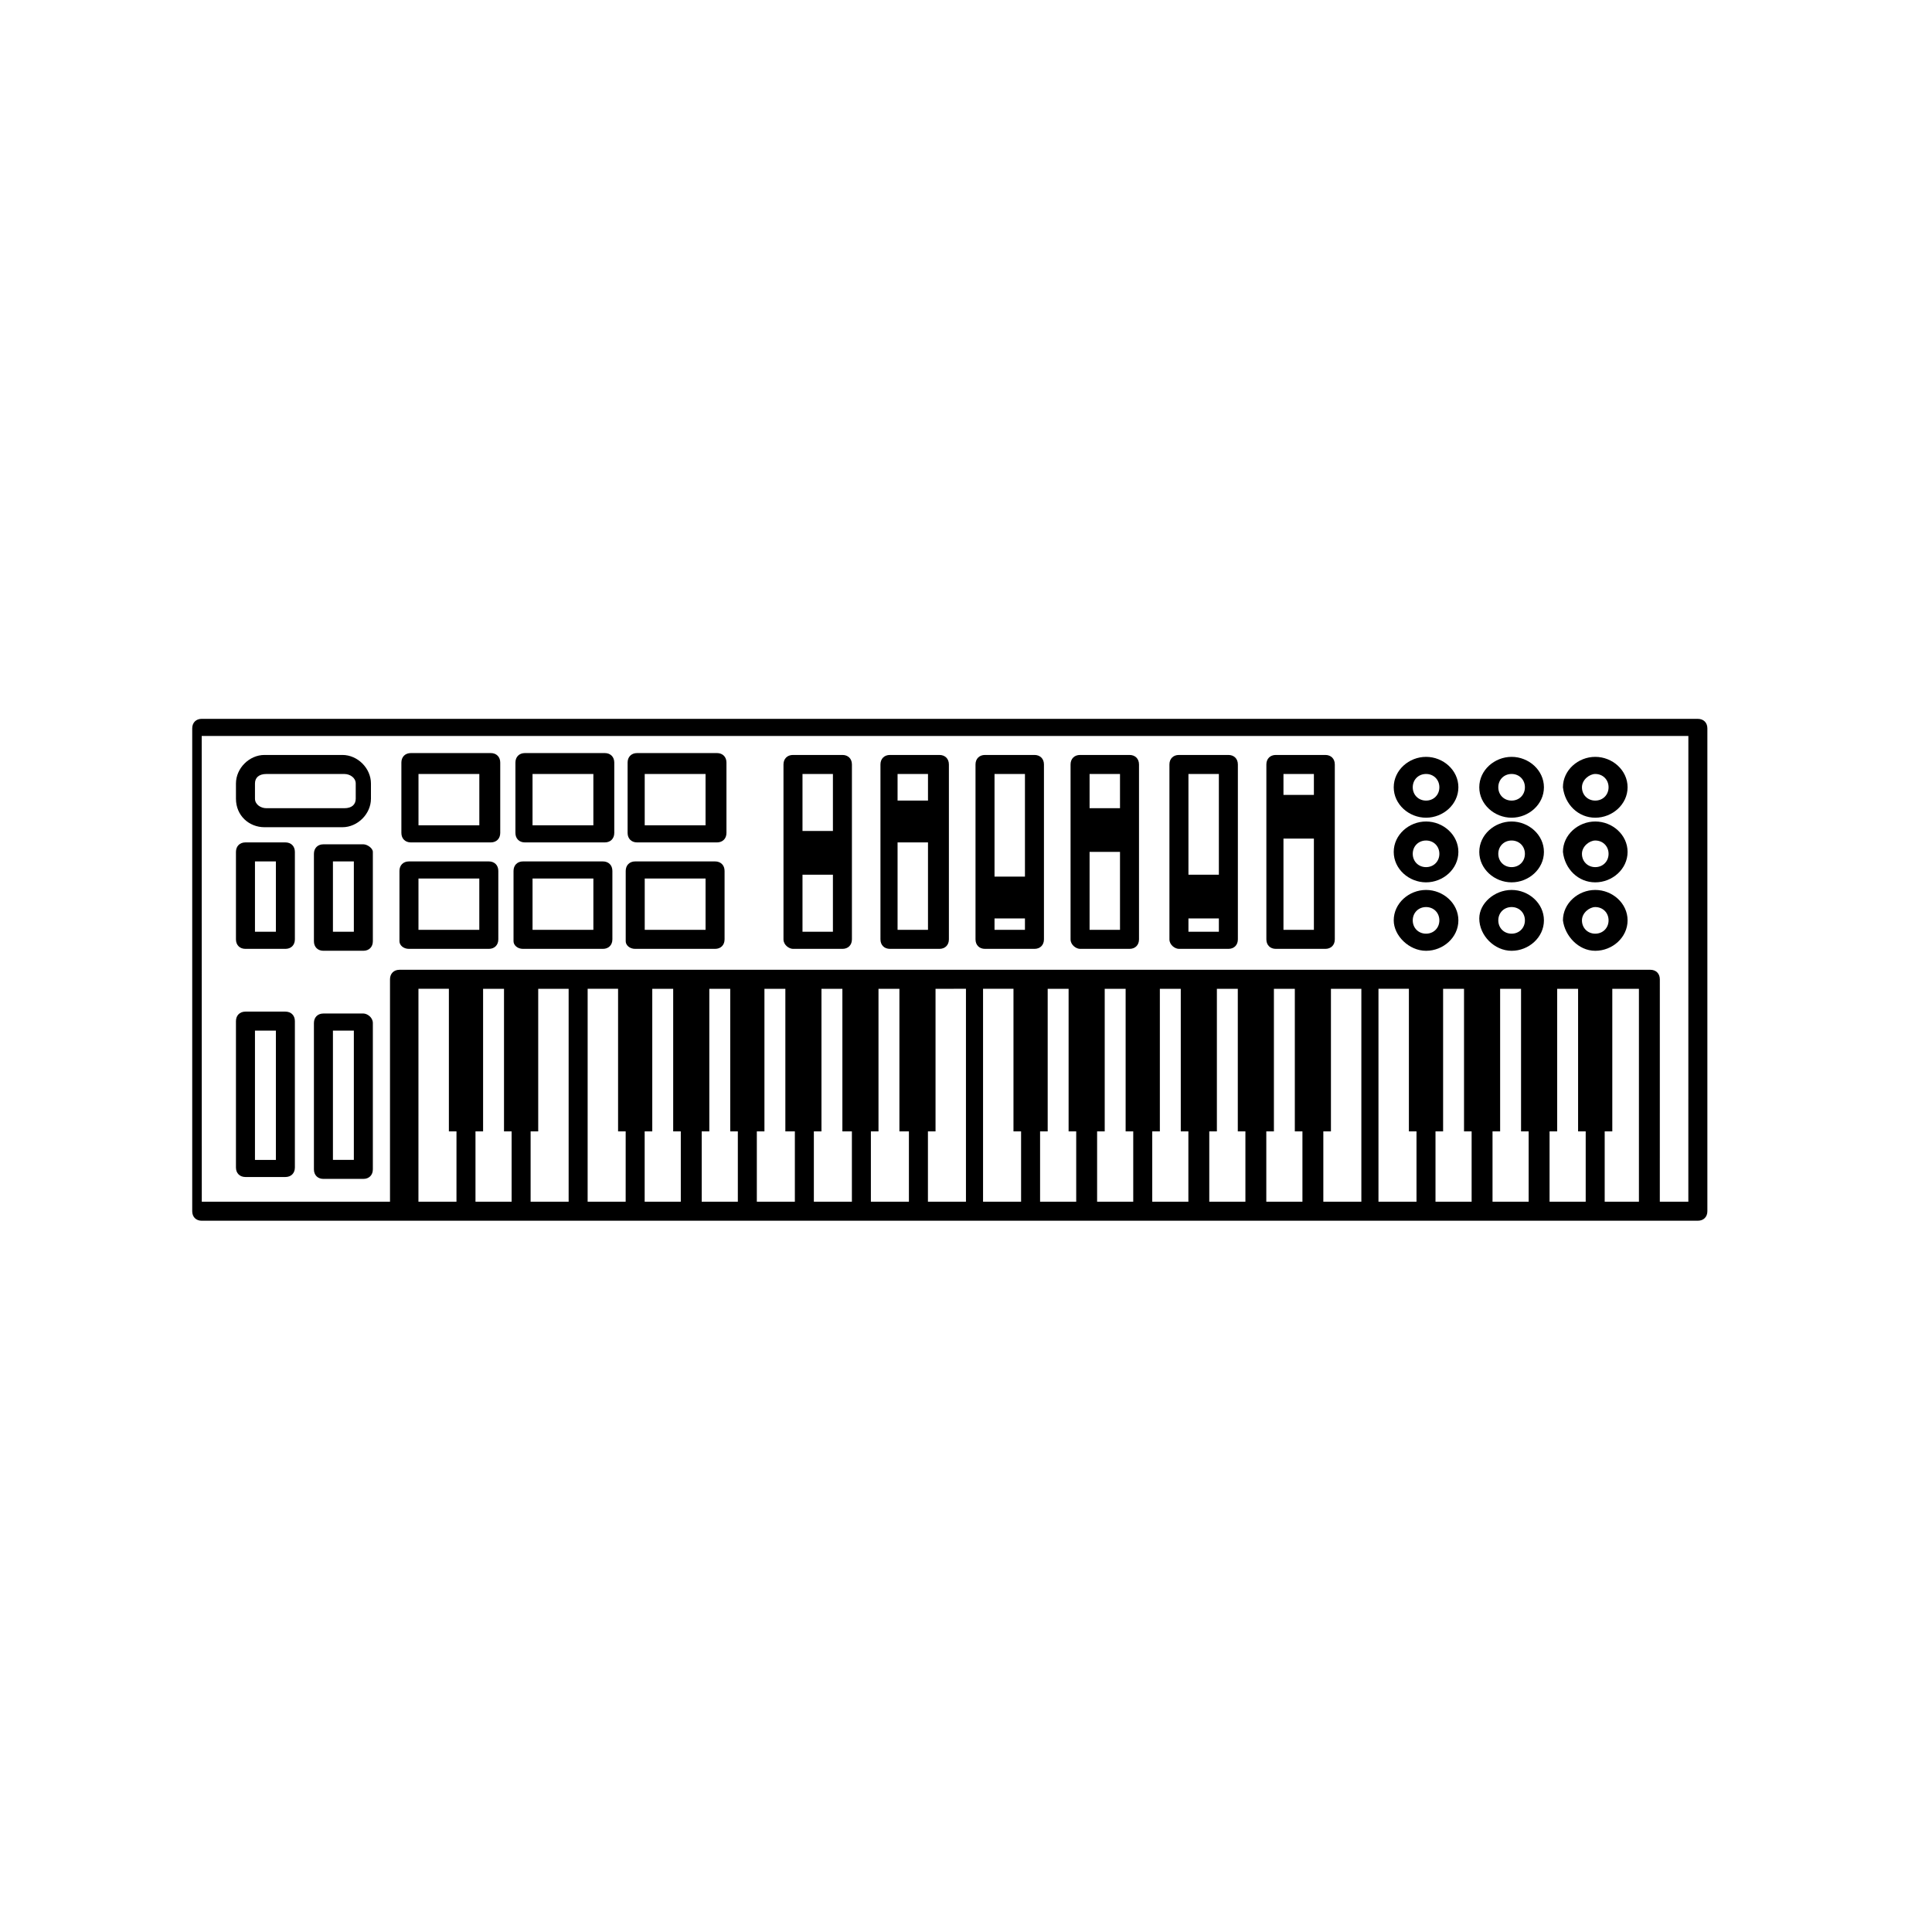 <?xml version="1.0" encoding="UTF-8"?>
<!-- Uploaded to: ICON Repo, www.iconrepo.com, Generator: ICON Repo Mixer Tools -->
<svg fill="#000000" width="800px" height="800px" version="1.1" viewBox="144 144 512 512" xmlns="http://www.w3.org/2000/svg">
 <g>
  <path d="m593.96 334.5h-396.5c-1.512 0-2.519 1.008-2.519 2.519v127.97c0 1.512 1.008 2.519 2.519 2.519h372.29l11.609-0.004h12.594c1.512 0 2.519-1.008 2.519-2.519v-127.96c0-1.512-1.008-2.519-2.519-2.519zm-328.99 127.97h-10.078l0.004-56.43h8.062v37.785h2.016zm15.117 0h-10.078v-18.641h2.016v-37.785h5.543v37.785h2.016v18.641zm14.609 0h-10.078v-18.641h2.016v-37.785h8.062zm15.113 0h-10.078l0.004-56.43h8.062v37.785h2.016zm15.113 0h-10.078v-18.641h2.016v-37.785h5.543v37.785h2.016v18.641zm15.117 0h-10.078v-18.641h2.016v-37.785h5.543v37.785h2.016v18.641zm14.609 0h-10.078v-18.641h2.016v-37.785h5.543v37.785l2.519-0.004zm15.113 0h-10.078v-18.641h2.016v-37.785h5.543v37.785l2.519-0.004zm15.113 0h-10.078v-18.641h2.016v-37.785h5.543v37.785l2.519-0.004zm15.117 0h-10.078v-18.641h2.016v-37.785l8.062-0.004zm14.609 0h-10.078v-56.43h8.062v37.785h2.016zm15.113 0h-10.078v-18.641h2.016v-37.785h5.543v37.785h2.016v18.641zm15.113 0h-10.078v-18.641h2.016v-37.785h5.543v37.785h2.016v18.641zm14.613 0h-10.078v-18.641h2.016v-37.785h5.543v37.785h2.016v18.641zm15.113 0h-10.078v-18.641h2.016v-37.785h5.543v37.785h2.016v18.641zm15.113 0h-10.078v-18.641h2.016v-37.785h5.543v37.785h2.016v18.641zm15.113 0h-10.078v-18.641h2.016v-37.785h8.062zm14.613 0h-10.078v-56.43h8.062v37.785h2.016zm15.113 0h-10.078v-18.641h2.016v-37.785h5.543v37.785h2.016v18.641zm15.113 0h-10.078v-18.641h2.016v-37.785h5.543v37.785h2.016v18.641zm15.117 0h-10.078v-18.641h2.016v-37.785h5.543v37.785h2.016v18.641zm14.105 0h-9.574v-18.641h2.016v-37.785h7.055v56.426zm12.594 0h-7.559l0.004-58.949c0-1.512-1.008-2.519-2.519-2.519h-331.48c-1.512 0-2.519 1.008-2.519 2.519v58.945h-49.879l-0.02-123.43h393.98z"/>
  <path d="m209.05 455.92h10.578c1.512 0 2.519-1.008 2.519-2.519v-38.793c0-1.512-1.008-2.519-2.519-2.519h-10.578c-1.512 0-2.519 1.008-2.519 2.519v38.793c0 1.512 1.008 2.519 2.519 2.519zm2.519-38.793h5.543v34.258h-5.543z"/>
  <path d="m354.15 395.46h13.098c1.512 0 2.519-1.008 2.519-2.519v-46.352c0-1.512-1.008-2.519-2.519-2.519h-13.098c-1.512 0-2.519 1.008-2.519 2.519v46.352c0 1.512 1.512 2.519 2.519 2.519zm2.519-46.352h8.062v15.113h-8.062zm0 26.703h8.062v15.113h-8.062z"/>
  <path d="m379.85 395.46h13.098c1.512 0 2.519-1.008 2.519-2.519v-46.352c0-1.512-1.008-2.519-2.519-2.519h-13.098c-1.512 0-2.519 1.008-2.519 2.519v46.352c0 1.512 1.008 2.519 2.519 2.519zm2.016-46.352h8.062v7.055h-8.062zm0 18.137h8.062v23.176h-8.062z"/>
  <path d="m405.04 395.46h13.098c1.512 0 2.519-1.008 2.519-2.519v-46.352c0-1.512-1.008-2.519-2.519-2.519h-13.098c-1.512 0-2.519 1.008-2.519 2.519v46.352c0 1.512 1.008 2.519 2.519 2.519zm2.519-46.352h8.062v27.207h-8.062zm0 38.289h8.062v3.023h-8.062z"/>
  <path d="m430.23 395.46h13.098c1.512 0 2.519-1.008 2.519-2.519v-46.352c0-1.512-1.008-2.519-2.519-2.519h-13.098c-1.512 0-2.519 1.008-2.519 2.519v46.352c0 1.512 1.512 2.519 2.519 2.519zm2.519-46.352h8.062v9.07h-8.062zm0 20.656h8.062v20.656h-8.062z"/>
  <path d="m456.43 395.46h13.098c1.512 0 2.519-1.008 2.519-2.519v-46.352c0-1.512-1.008-2.519-2.519-2.519h-13.098c-1.512 0-2.519 1.008-2.519 2.519v46.352c0 1.512 1.512 2.519 2.519 2.519zm2.519-46.352h8.062v26.703h-8.062zm0 38.289h8.062v3.527h-8.062z"/>
  <path d="m482.12 395.46h13.098c1.512 0 2.519-1.008 2.519-2.519v-46.352c0-1.512-1.008-2.519-2.519-2.519h-13.098c-1.512 0-2.519 1.008-2.519 2.519v46.352c0 1.512 1.008 2.519 2.519 2.519zm2.012-46.352h8.062v5.543h-8.062zm0 17.129h8.062v24.184h-8.062z"/>
  <path d="m240.29 412.59h-10.578c-1.512 0-2.519 1.008-2.519 2.519v38.793c0 1.512 1.008 2.519 2.519 2.519h10.578c1.512 0 2.519-1.008 2.519-2.519v-38.793c0-1.512-1.512-2.519-2.519-2.519zm-2.516 38.793h-5.543v-34.258h5.543z"/>
  <path d="m566.76 395.97c4.535 0 8.566-3.527 8.566-8.062s-4.031-8.062-8.566-8.062c-4.535 0-8.566 3.527-8.566 8.062 0.508 4.031 4.035 8.062 8.566 8.062zm0-11.59c2.016 0 3.527 1.512 3.527 3.527s-1.512 3.527-3.527 3.527c-2.016 0-3.527-1.512-3.527-3.527 0.004-2.016 2.016-3.527 3.527-3.527z"/>
  <path d="m544.59 395.97c4.535 0 8.566-3.527 8.566-8.062s-4.031-8.062-8.566-8.062c-4.535 0.004-8.566 3.527-8.566 7.559 0 4.535 4.031 8.566 8.566 8.566zm0-11.59c2.016 0 3.527 1.512 3.527 3.527s-1.512 3.527-3.527 3.527-3.527-1.512-3.527-3.527 1.512-3.527 3.527-3.527z"/>
  <path d="m521.92 395.97c4.535 0 8.566-3.527 8.566-8.062s-4.031-8.062-8.566-8.062-8.566 3.527-8.566 8.062c0 4.031 4.031 8.062 8.566 8.062zm0-11.59c2.016 0 3.527 1.512 3.527 3.527s-1.512 3.527-3.527 3.527-3.527-1.512-3.527-3.527 1.512-3.527 3.527-3.527z"/>
  <path d="m566.76 377.83c4.535 0 8.566-3.527 8.566-8.062 0-4.535-4.031-8.062-8.566-8.062-4.535 0-8.566 3.527-8.566 8.062 0.508 4.535 4.035 8.062 8.566 8.062zm0-11.086c2.016 0 3.527 1.512 3.527 3.527 0 2.016-1.512 3.527-3.527 3.527-2.016 0-3.527-1.512-3.527-3.527 0.004-2.016 2.016-3.527 3.527-3.527z"/>
  <path d="m544.59 377.83c4.535 0 8.566-3.527 8.566-8.062 0-4.535-4.031-8.062-8.566-8.062-4.535 0.004-8.566 3.527-8.566 8.062 0 4.535 4.031 8.062 8.566 8.062zm0-11.086c2.016 0 3.527 1.512 3.527 3.527 0 2.016-1.512 3.527-3.527 3.527s-3.527-1.512-3.527-3.527c0-2.016 1.512-3.527 3.527-3.527z"/>
  <path d="m521.92 377.83c4.535 0 8.566-3.527 8.566-8.062 0-4.535-4.031-8.062-8.566-8.062s-8.566 3.527-8.566 8.062c0 4.535 4.031 8.062 8.566 8.062zm0-11.086c2.016 0 3.527 1.512 3.527 3.527 0 2.016-1.512 3.527-3.527 3.527s-3.527-1.512-3.527-3.527c0-2.016 1.512-3.527 3.527-3.527z"/>
  <path d="m566.76 360.7c4.535 0 8.566-3.527 8.566-8.062s-4.031-8.062-8.566-8.062c-4.535 0-8.566 3.527-8.566 8.062 0.508 4.535 4.035 8.062 8.566 8.062zm0-11.59c2.016 0 3.527 1.512 3.527 3.527s-1.512 3.527-3.527 3.527c-2.016 0-3.527-1.512-3.527-3.527 0.004-2.016 2.016-3.527 3.527-3.527z"/>
  <path d="m544.59 360.7c4.535 0 8.566-3.527 8.566-8.062s-4.031-8.062-8.566-8.062-8.566 3.527-8.566 8.062 4.031 8.062 8.566 8.062zm0-11.59c2.016 0 3.527 1.512 3.527 3.527s-1.512 3.527-3.527 3.527-3.527-1.512-3.527-3.527 1.512-3.527 3.527-3.527z"/>
  <path d="m521.92 360.7c4.535 0 8.566-3.527 8.566-8.062s-4.031-8.062-8.566-8.062-8.566 3.527-8.566 8.062 4.031 8.062 8.566 8.062zm0-11.59c2.016 0 3.527 1.512 3.527 3.527s-1.512 3.527-3.527 3.527-3.527-1.512-3.527-3.527 1.512-3.527 3.527-3.527z"/>
  <path d="m252.38 395.46h21.16c1.512 0 2.519-1.008 2.519-2.519v-18.137c0-1.512-1.008-2.519-2.519-2.519h-21.16c-1.512 0-2.519 1.008-2.519 2.519v18.641c0 1.008 1.008 2.016 2.519 2.016zm2.519-18.641h16.121v13.602h-16.121z"/>
  <path d="m209.05 395.46h10.578c1.512 0 2.519-1.008 2.519-2.519v-23.176c0-1.512-1.008-2.519-2.519-2.519h-10.578c-1.512 0-2.519 1.008-2.519 2.519v23.176c0 1.512 1.008 2.519 2.519 2.519zm2.519-23.176h5.543v18.641h-5.543z"/>
  <path d="m240.29 367.75h-10.578c-1.512 0-2.519 1.008-2.519 2.519v23.176c0 1.512 1.008 2.519 2.519 2.519h10.578c1.512 0 2.519-1.008 2.519-2.519v-23.68c0-1.008-1.512-2.016-2.519-2.016zm-2.516 23.176h-5.543v-18.641h5.543z"/>
  <path d="m214.09 363.22h20.656c4.031 0 7.559-3.527 7.559-7.559v-4.031c0-4.031-3.527-7.559-7.559-7.559h-20.656c-4.031 0-7.559 3.527-7.559 7.559v4.031c0 4.539 3.527 7.559 7.559 7.559zm-2.519-11.586c0-1.512 1.008-2.519 3.023-2.519h20.656c1.512 0 3.023 1.008 3.023 2.519v4.031c0 1.512-1.008 2.519-3.023 2.519h-20.656c-1.512 0-3.023-1.008-3.023-2.519z"/>
  <path d="m282.61 395.46h21.16c1.512 0 2.519-1.008 2.519-2.519v-18.137c0-1.512-1.008-2.519-2.519-2.519h-21.16c-1.512 0-2.519 1.008-2.519 2.519v18.641c0.004 1.008 1.008 2.016 2.519 2.016zm2.519-18.641h16.121v13.602h-16.121z"/>
  <path d="m312.34 395.46h21.16c1.512 0 2.519-1.008 2.519-2.519v-18.137c0-1.512-1.008-2.519-2.519-2.519h-21.16c-1.512 0-2.519 1.008-2.519 2.519v18.641c0 1.008 1.008 2.016 2.519 2.016zm2.519-18.641h16.121v13.602h-16.121z"/>
  <path d="m252.89 367.25h21.16c1.512 0 2.519-1.008 2.519-2.519v-18.641c0-1.512-1.008-2.519-2.519-2.519h-21.16c-1.512 0-2.519 1.008-2.519 2.519v18.641c0 1.512 1.008 2.519 2.519 2.519zm2.016-18.137h16.121v13.602h-16.121z"/>
  <path d="m283.11 367.25h21.16c1.512 0 2.519-1.008 2.519-2.519v-18.641c0-1.512-1.008-2.519-2.519-2.519h-21.16c-1.512 0-2.519 1.008-2.519 2.519v18.641c0 1.512 1.008 2.519 2.519 2.519zm2.016-18.137h16.121v13.602h-16.121z"/>
  <path d="m312.84 367.25h21.16c1.512 0 2.519-1.008 2.519-2.519v-18.641c0-1.512-1.008-2.519-2.519-2.519h-21.16c-1.512 0-2.519 1.008-2.519 2.519v18.641c0 1.512 1.008 2.519 2.519 2.519zm2.016-18.137h16.121v13.602h-16.121z"/>
 </g>
</svg>